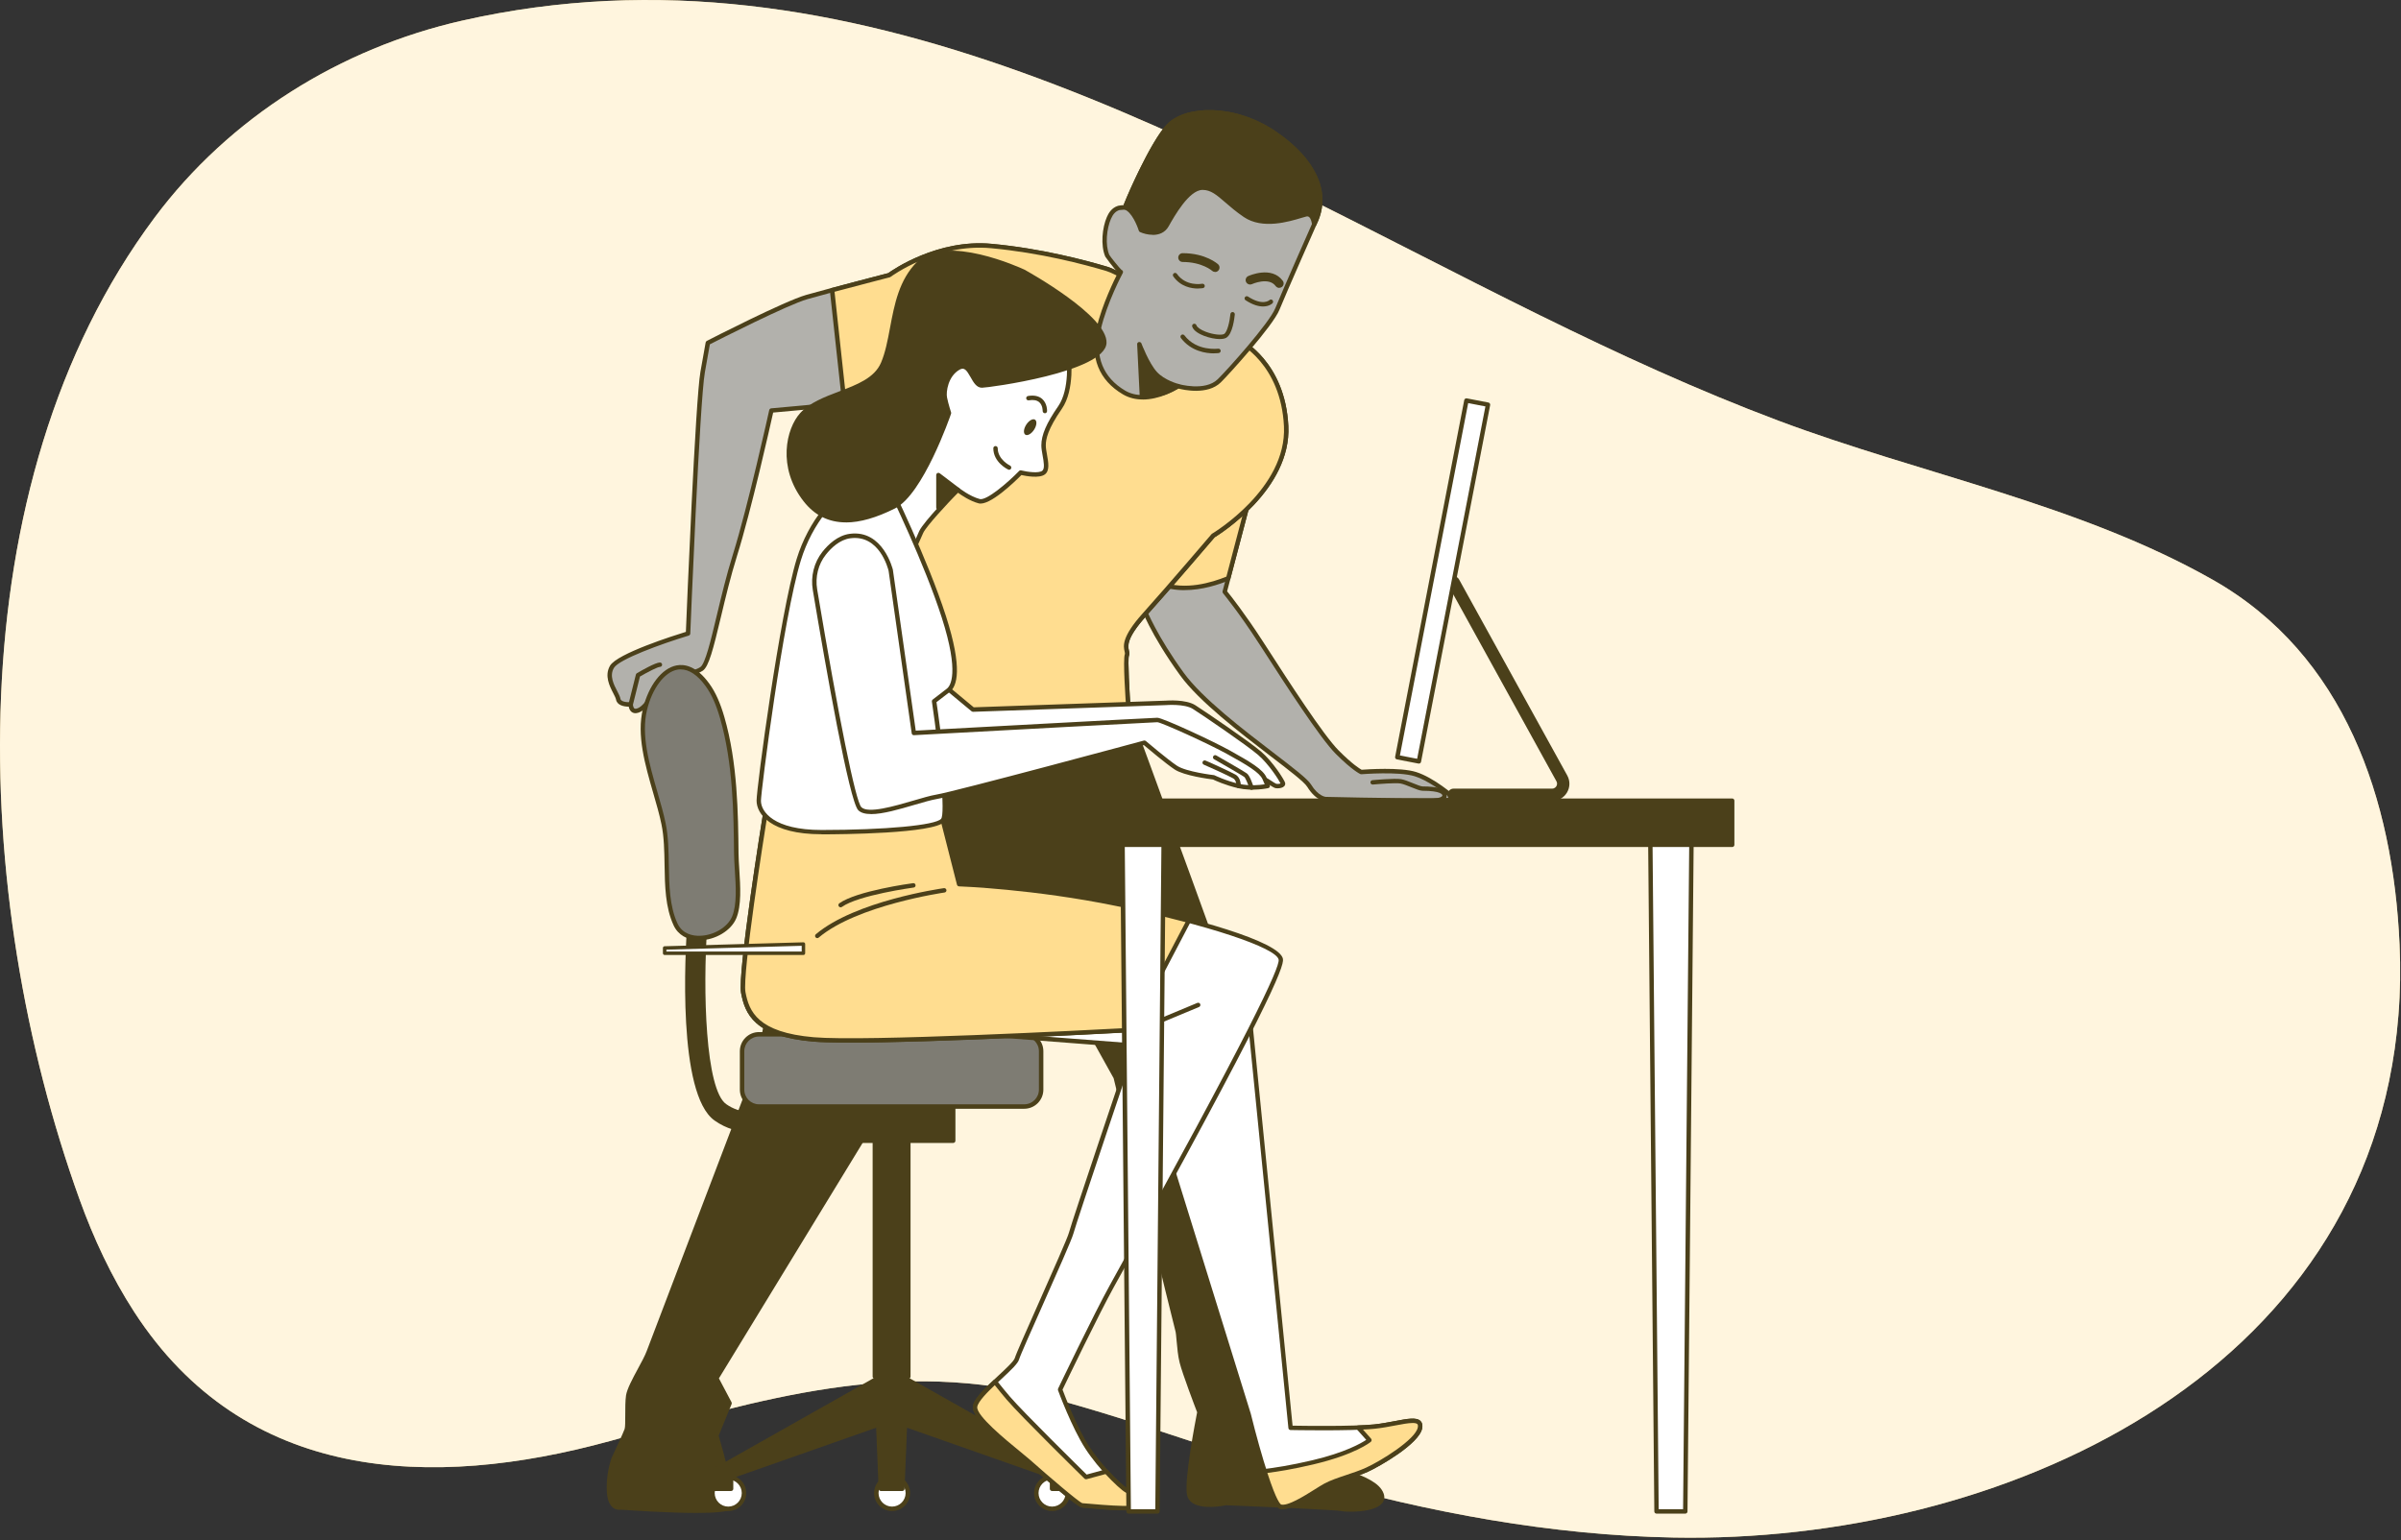 <svg width="653" height="419" viewBox="0 0 653 419" fill="none" xmlns="http://www.w3.org/2000/svg">
<rect x="0" y="0" width="653" height="419" fill="#333333" stroke="none"/>
<g clip-path="url(#clip0_888_29803)">
<path d="M418.98 85.86C327.04 40.59 232.48 -18.6 125.67 5.62C92.55 13.13 62.41 31.91 42.04 59.21C-12.43 132.2 -8 244.01 21.59 326.18C25.45 336.9 30.28 347.3 36.48 356.88C66.52 403.24 117.14 405.43 165.96 392.02C207.28 380.68 243.88 369.01 286.57 380.54C310.21 386.93 333.12 395.71 356.67 402.39C388.74 411.49 421.8 417.67 455.19 418.3C543.55 419.95 644.47 374.88 652.3 276.21C652.81 269.82 652.9 263.39 652.61 256.98C650.85 217.59 637.83 178.15 601.75 157.7C565.47 137.14 522.43 129.01 483.63 114.43C461.56 106.14 440.15 96.28 418.99 85.86H418.98Z" fill="#FFDD90"/>
<path opacity="0.7" d="M418.98 85.86C327.04 40.59 232.48 -18.6 125.67 5.62C92.55 13.13 62.41 31.91 42.04 59.21C-12.43 132.2 -8 244.01 21.59 326.18C25.45 336.9 30.28 347.3 36.48 356.88C66.52 403.24 117.14 405.43 165.96 392.02C207.28 380.68 243.88 369.01 286.57 380.54C310.21 386.93 333.12 395.71 356.67 402.39C388.74 411.49 421.8 417.67 455.19 418.3C543.55 419.95 644.47 374.88 652.3 276.21C652.81 269.82 652.9 263.39 652.61 256.98C650.85 217.59 637.83 178.15 601.75 157.7C565.47 137.14 522.43 129.01 483.63 114.43C461.56 106.14 440.15 96.28 418.99 85.86H418.98Z" fill="white"/>
<path d="M340.162 134.08L333.077 161.004C333.077 161.004 337.333 166.102 342.991 174.894C348.649 183.686 359.148 200.111 363.685 204.648C368.221 209.184 370.209 210.038 370.209 210.038C370.209 210.038 380.416 209.184 384.952 210.598C389.488 212.013 394.866 216.549 395.719 217.403C396.573 218.257 360.576 217.403 360.576 217.403C360.576 217.403 358.307 217.403 356.039 213.72C353.771 210.038 329.688 194.734 321.469 183.393C313.25 172.052 310.701 164.687 310.701 164.687C310.701 164.687 329.127 138.896 331.102 136.348C333.09 133.799 339.601 130.958 340.175 134.08H340.162Z" fill="#B2B1AC"/>
<path d="M385.666 218.383C395.974 218.383 396.14 217.976 396.267 217.67C396.369 217.44 396.306 217.147 396.127 216.969C395.465 216.294 389.934 211.528 385.118 210.024C380.798 208.674 371.725 209.311 370.324 209.413C369.839 209.158 367.864 207.96 364.118 204.214C359.913 200.009 350.331 185.151 344.609 176.269L343.501 174.562C338.557 166.904 334.645 161.972 333.74 160.864L340.748 134.232C340.774 134.143 340.774 134.054 340.748 133.977C340.583 133.06 339.984 132.435 339.066 132.206C336.671 131.62 332.275 133.837 330.618 135.978C328.656 138.513 310.956 163.285 310.205 164.342C310.09 164.495 310.064 164.699 310.128 164.89C310.23 165.196 312.804 172.472 320.972 183.749C326.094 190.809 337.346 199.423 345.565 205.717C350.471 209.476 354.714 212.713 355.517 214.038C357.938 217.963 360.461 218.014 360.563 218.014C372.477 218.294 380.39 218.396 385.666 218.396V218.383ZM394.42 217.045C389.922 217.338 372.452 217.071 360.576 216.791C360.55 216.791 358.562 216.689 356.536 213.388C355.606 211.885 351.694 208.89 346.291 204.749C338.136 198.505 326.961 189.955 321.94 183.036C314.766 173.148 311.925 166.228 311.364 164.776C313.301 162.062 329.726 139.087 331.574 136.717C332.95 134.945 336.913 132.907 338.786 133.378C339.206 133.48 339.449 133.697 339.551 134.066L332.504 160.851C332.453 161.042 332.504 161.233 332.619 161.386C332.657 161.437 336.913 166.56 342.494 175.212L343.603 176.919C349.35 185.839 358.97 200.76 363.264 205.067C367.826 209.629 369.89 210.547 369.967 210.585C370.056 210.623 370.145 210.636 370.26 210.636C370.362 210.636 380.39 209.808 384.761 211.184C388.278 212.28 392.508 215.44 394.42 217.058V217.045Z" fill="#4B401A"/>
<path d="M315.047 158.583C320.628 150.785 329.726 138.093 331.09 136.348C333.077 133.799 339.589 130.958 340.162 134.08L334.046 157.322C330.096 158.978 322.004 161.54 315.059 158.583H315.047Z" fill="#FFDD90"/>
<path d="M322.17 160.545C326.961 160.545 331.485 159.042 334.275 157.882C334.454 157.806 334.581 157.665 334.619 157.474L340.736 134.232C340.761 134.143 340.761 134.054 340.736 133.977C340.57 133.06 339.971 132.435 339.054 132.206C336.658 131.62 332.262 133.837 330.605 135.978C329.229 137.749 319.953 150.682 314.55 158.239C314.448 158.392 314.41 158.57 314.461 158.748C314.512 158.927 314.639 159.067 314.805 159.144C317.2 160.163 319.711 160.558 322.157 160.558L322.17 160.545ZM333.536 156.875C329.56 158.506 322.361 160.66 315.99 158.302C321.443 150.695 330.249 138.411 331.574 136.704C332.95 134.933 336.913 132.894 338.786 133.365C339.207 133.467 339.449 133.684 339.551 134.054L333.549 156.863L333.536 156.875Z" fill="#4B401A"/>
<path d="M389.183 218.563C389.68 218.563 392.19 218.512 393.12 217.403C393.413 217.046 393.541 216.613 393.464 216.154C393.222 214.676 391.081 213.95 386.914 213.95C386.443 213.95 385.296 213.478 384.277 213.071C383.13 212.612 381.958 212.128 381.066 211.975C379.307 211.682 373.509 212.23 373.254 212.255C372.923 212.28 372.681 212.586 372.719 212.905C372.758 213.236 373.051 213.466 373.369 213.44C375 213.287 379.537 212.93 380.862 213.147C381.626 213.274 382.735 213.733 383.818 214.166C385.105 214.689 386.214 215.135 386.914 215.135C391.935 215.135 392.254 216.205 392.279 216.333C392.292 216.447 392.279 216.524 392.203 216.6C391.782 217.097 390.176 217.327 389.183 217.327C388.851 217.327 388.584 217.594 388.584 217.925C388.584 218.257 388.851 218.524 389.183 218.524V218.563Z" fill="#4B401A"/>
<path d="M307.006 194.122C307.006 194.122 338.582 279.918 339.78 285.104C340.978 290.29 345.374 352.588 345.769 353.786C346.164 354.984 349.757 388.127 349.757 388.127C349.757 388.127 356.141 394.511 360.538 397.709C364.934 400.908 374.121 402.105 375.714 406.489C377.307 410.885 366.526 410.885 364.934 410.477C363.341 410.082 333.383 408.884 333.383 408.884C333.383 408.884 324.196 410.885 323.406 406.489C322.616 402.093 326.196 384.126 326.196 384.126C326.196 384.126 322.208 373.741 321.405 370.542C320.602 367.344 320.602 362.96 320.207 361.763C319.812 360.565 303.438 293.081 303.438 293.081L274.691 241.448L264.714 245.844L242.351 297.069L194.834 374.938L198.427 381.73L194.834 390.51C194.834 390.51 200.02 408.082 198.427 410.082C196.835 412.083 168.878 410.082 168.878 410.082C168.878 410.082 166.087 410.885 165.679 406.094C165.284 401.303 166.877 396.906 166.877 396.906C166.877 396.906 170.075 390.115 170.47 388.917C170.865 387.719 170.47 382.533 170.865 379.73C171.26 376.939 175.262 370.95 176.459 367.752C177.657 364.553 206.404 289.079 206.404 289.079L225.174 187.343L301.846 184.553L307.006 194.11V194.122Z" fill="#4B401A"/>
<path d="M189.393 411.599C194.286 411.599 198.211 411.318 198.886 410.49C200.517 408.439 196.758 394.995 195.458 390.574L198.975 381.985C199.039 381.82 199.039 381.628 198.95 381.476L195.522 374.99L242.861 297.413L265.173 246.329L274.436 242.251L302.878 293.336C303.782 297.056 319.252 360.794 319.647 361.992C319.8 362.438 319.902 363.598 320.004 364.821C320.169 366.618 320.36 368.873 320.832 370.734C321.584 373.741 325.05 382.839 325.585 384.215C325.203 386.178 322.042 402.36 322.82 406.629C322.998 407.585 323.508 408.349 324.336 408.897C327.101 410.745 332.682 409.675 333.447 409.509C345.463 409.993 363.672 410.809 364.806 411.089C366.03 411.395 373.522 411.612 375.816 409.063C376.504 408.298 376.67 407.343 376.3 406.311C375.23 403.354 371.19 401.787 367.291 400.271C364.959 399.366 362.538 398.423 360.907 397.238C356.97 394.371 351.337 388.841 350.344 387.86C349.885 383.591 346.75 354.805 346.342 353.608C346.189 352.945 345.399 342.815 344.558 332.073C343.029 312.539 341.118 288.213 340.366 284.977C339.168 279.803 308.867 197.423 307.567 193.919C307.567 193.893 307.541 193.868 307.529 193.842L302.368 184.285C302.266 184.081 302.088 183.98 301.82 183.967L225.148 186.757C224.868 186.757 224.626 186.974 224.575 187.254L205.805 288.99C205.55 289.64 177.071 364.401 175.886 367.561C175.415 368.822 174.484 370.555 173.49 372.377C172.025 375.092 170.509 377.908 170.254 379.666C170.05 381.106 170.05 383.145 170.05 384.941C170.05 386.56 170.05 388.242 169.884 388.751C169.578 389.669 167.412 394.333 166.316 396.677C166.227 396.907 164.66 401.303 165.068 406.171C165.233 408.197 165.845 409.573 166.864 410.274C167.718 410.86 168.597 410.771 168.903 410.72C172.917 411 182.193 411.599 189.393 411.599ZM197.739 381.781L194.248 390.306C194.197 390.434 194.184 390.574 194.222 390.701C196.682 399.009 198.784 408.643 197.918 409.726C196.745 410.796 182.219 410.452 168.878 409.496C168.801 409.496 168.737 409.496 168.674 409.522C168.661 409.522 168.075 409.675 167.501 409.267C166.813 408.783 166.38 407.674 166.24 406.056C165.858 401.456 167.387 397.174 167.399 397.123C167.514 396.894 170.598 390.344 171.006 389.121C171.222 388.458 171.235 387.108 171.235 384.941C171.235 383.183 171.235 381.195 171.426 379.832C171.643 378.277 173.172 375.448 174.523 372.951C175.529 371.09 176.485 369.319 176.982 367.981C178.167 364.821 206.646 290.061 206.927 289.309L225.633 187.942L301.451 185.177L306.42 194.365C307.248 196.633 337.996 280.185 339.156 285.231C339.882 288.392 341.87 313.685 343.322 332.149C344.533 347.593 345.004 353.48 345.17 353.964C345.463 354.997 347.706 374.99 349.133 388.178C349.146 388.318 349.209 388.446 349.311 388.535C349.579 388.802 355.785 394.995 360.168 398.181C361.926 399.455 364.411 400.424 366.82 401.354C370.477 402.768 374.248 404.234 375.14 406.68C375.37 407.292 375.293 407.789 374.898 408.222C373.191 410.108 366.45 410.235 365.074 409.879C363.468 409.471 336.48 408.388 333.409 408.26C333.371 408.26 333.307 408.26 333.256 408.273C333.205 408.273 327.471 409.496 324.999 407.84C324.438 407.47 324.107 406.973 323.992 406.349C323.227 402.118 326.744 384.394 326.783 384.215C326.808 384.1 326.795 383.986 326.757 383.884C326.719 383.782 322.769 373.499 321.991 370.377C321.545 368.606 321.354 366.414 321.201 364.643C321.074 363.228 320.985 362.12 320.781 361.546C320.437 360.489 309.669 316.183 304.025 292.902C304.012 292.851 303.986 292.8 303.961 292.75L275.214 241.117C275.061 240.849 274.73 240.735 274.449 240.862L264.472 245.258C264.332 245.322 264.217 245.424 264.166 245.564L241.803 296.789L194.324 374.582C194.21 374.76 194.21 374.99 194.312 375.181L197.778 381.718L197.739 381.781Z" fill="#4B401A"/>
<path d="M337.04 92.705C337.04 92.705 348.942 98.375 349.796 115.947C350.649 133.519 329.956 145.701 329.956 145.701C329.956 145.701 318.615 159.017 311.25 167.236C303.884 175.455 307.057 176.78 306.484 178.194C305.923 179.609 306.994 194.123 306.994 194.123C306.994 194.123 273.838 202.622 253.717 200.927C233.597 199.232 224.244 193.842 224.244 193.842C224.244 193.842 222.103 185.19 225.786 173.582C229.468 161.961 233.023 155.908 233.304 153.359C233.584 150.811 248.047 106.594 248.047 106.594C248.047 106.594 228.487 109.997 219.134 110.85L209.781 111.704C209.781 111.704 204.111 137.495 199.867 151.091C195.611 164.7 193.343 180.284 190.795 181.979C188.246 183.674 182.856 183.674 181.161 184.527C179.467 185.381 176.625 191.612 174.077 193.027C171.528 194.441 171.528 191.612 171.528 191.612C171.528 191.612 168.406 191.893 168.126 190.198C167.845 188.503 164.443 184.808 166.431 181.418C168.419 178.016 187.125 172.346 187.125 172.346C187.125 172.346 189.673 109.143 191.088 101.217L192.502 93.278C192.502 93.278 213.476 82.511 219.427 80.803C225.378 79.109 241.816 74.853 241.816 74.853C241.816 74.853 254.291 65.5 269.594 66.914C284.898 68.329 298.214 72.304 301.056 73.145C303.897 73.986 310.128 77.962 310.128 77.962L337.053 92.705H337.04Z" fill="#B2B1AC"/>
<path d="M259.426 201.755C279.431 201.755 306.853 194.785 307.146 194.709C307.427 194.632 307.618 194.377 307.592 194.084C307.146 188.134 306.688 179.354 307.032 178.424C307.236 177.914 307.134 177.443 307.032 176.984C306.751 175.748 306.28 173.684 311.695 167.644C318.704 159.833 329.42 147.256 330.351 146.173C331.841 145.255 351.223 133.061 350.394 115.922C349.553 98.541 337.881 92.463 337.321 92.183L310.409 77.452C310.179 77.312 304.101 73.451 301.221 72.585C295.219 70.788 283.14 67.577 269.645 66.328C255.004 64.965 242.784 73.426 241.561 74.305C240.108 74.687 224.906 78.624 219.261 80.23C213.323 81.925 193.088 92.297 192.235 92.743C192.069 92.832 191.954 92.985 191.916 93.177L190.502 101.115C189.138 108.748 186.781 165.898 186.539 171.9C183.315 172.894 167.858 177.787 165.909 181.112C164.328 183.827 165.807 186.694 166.788 188.592C167.132 189.268 167.463 189.905 167.54 190.3C167.794 191.842 169.617 192.249 170.993 192.249C171.095 192.759 171.337 193.447 171.961 193.804C172.598 194.174 173.414 194.097 174.37 193.562C175.886 192.721 177.351 190.542 178.766 188.427C179.772 186.936 180.805 185.381 181.442 185.063C182.041 184.77 183.315 184.553 184.666 184.336C186.934 183.967 189.508 183.559 191.139 182.463C192.77 181.367 193.968 176.64 196.108 167.682C197.332 162.559 198.721 156.749 200.441 151.257C204.353 138.744 209.513 115.68 210.278 112.239L219.198 111.424C227.264 110.685 243.077 108.034 247.167 107.333C245.014 113.934 232.985 150.862 232.717 153.27C232.603 154.315 231.813 156.188 230.717 158.775C229.264 162.203 227.276 166.905 225.225 173.378C221.53 185.024 223.581 193.613 223.67 193.97C223.709 194.123 223.81 194.263 223.951 194.352C224.333 194.569 233.648 199.818 253.666 201.513C255.488 201.666 257.412 201.743 259.426 201.743V201.755ZM306.369 193.664C302.19 194.696 272.245 201.883 253.781 200.328C235.75 198.799 226.334 194.25 224.792 193.447C224.486 191.944 223.148 183.98 226.384 173.76C228.423 167.351 230.398 162.674 231.838 159.272C233.011 156.494 233.801 154.646 233.928 153.423C234.145 151.448 243.651 122.051 248.633 106.785C248.697 106.582 248.658 106.365 248.518 106.199C248.378 106.034 248.174 105.97 247.958 105.995C247.766 106.034 228.321 109.398 219.096 110.239L209.743 111.092C209.475 111.118 209.271 111.309 209.208 111.564C209.157 111.819 203.499 137.482 199.307 150.913C197.574 156.443 196.185 162.279 194.949 167.414C193.33 174.193 191.801 180.603 190.476 181.482C189.062 182.425 186.513 182.833 184.474 183.164C182.971 183.406 181.671 183.61 180.906 183.992C179.989 184.451 178.957 185.98 177.772 187.751C176.498 189.65 175.058 191.803 173.796 192.504C173.248 192.81 172.815 192.899 172.573 192.759C172.242 192.568 172.14 191.905 172.14 191.612C172.14 191.447 172.063 191.281 171.948 191.166C171.821 191.052 171.655 191.001 171.49 191.013C170.814 191.077 168.89 191.026 168.737 190.096C168.635 189.523 168.279 188.834 167.871 188.032C166.903 186.171 165.705 183.852 166.966 181.711C168.33 179.367 179.887 175.162 187.303 172.919C187.545 172.843 187.724 172.626 187.736 172.371C187.762 171.734 190.298 109.117 191.699 101.319L193.063 93.673C195.509 92.425 214.152 82.944 219.618 81.377C225.493 79.695 241.828 75.477 241.994 75.426C242.07 75.401 242.147 75.375 242.198 75.324C242.325 75.235 254.647 66.124 269.556 67.513C282.948 68.749 294.939 71.935 300.89 73.719C303.617 74.534 309.746 78.433 309.81 78.472L336.76 93.227C336.76 93.227 336.785 93.228 336.785 93.24C336.9 93.291 348.381 98.987 349.197 115.96C350.012 132.959 329.854 145.051 329.65 145.166C329.586 145.204 329.535 145.242 329.497 145.293C329.382 145.421 318.079 158.698 310.804 166.815C304.967 173.314 305.528 175.761 305.859 177.226C305.949 177.596 305.987 177.799 305.923 177.952C305.362 179.341 306.114 190.351 306.356 193.638L306.369 193.664Z" fill="#4B401A"/>
<path d="M171.541 192.211C171.808 192.211 172.05 192.033 172.127 191.753L174.051 184.056C176.255 182.769 178.906 181.431 179.479 181.431C179.811 181.431 180.078 181.164 180.078 180.832C180.078 180.501 179.811 180.233 179.479 180.233C178.269 180.233 174.382 182.463 173.223 183.151C173.083 183.228 172.981 183.368 172.942 183.521L170.955 191.46C170.878 191.778 171.069 192.109 171.388 192.186C171.439 192.186 171.49 192.199 171.528 192.199L171.541 192.211Z" fill="#4B401A"/>
<path d="M233.316 153.347C233.597 150.798 248.06 106.582 248.06 106.582C248.06 106.582 238.554 108.238 229.634 109.525L226.308 78.918C233.304 77.044 241.828 74.84 241.828 74.84C241.828 74.84 254.303 65.487 269.607 66.901C284.911 68.316 298.227 72.292 301.068 73.133C303.91 73.974 310.141 77.949 310.141 77.949L337.066 92.692C337.066 92.692 348.967 98.363 349.821 115.935C350.675 133.507 329.981 145.688 329.981 145.688C329.981 145.688 318.64 159.004 311.275 167.223C303.91 175.442 307.083 176.767 306.509 178.182C305.949 179.596 307.019 194.11 307.019 194.11C307.019 194.11 273.863 202.609 253.743 200.914C233.622 199.22 224.269 193.83 224.269 193.83C224.269 193.83 222.129 185.177 225.811 173.569C229.494 161.948 233.049 155.895 233.329 153.347H233.316Z" fill="#FFDD90"/>
<path d="M259.426 201.755C279.431 201.755 306.853 194.785 307.146 194.709C307.427 194.632 307.618 194.377 307.592 194.084C307.146 188.134 306.688 179.354 307.032 178.424C307.236 177.914 307.134 177.443 307.032 176.984C306.751 175.748 306.28 173.684 311.695 167.644C318.704 159.833 329.42 147.256 330.351 146.173C331.841 145.255 351.223 133.061 350.394 115.922C349.541 98.197 337.423 92.234 337.295 92.17L310.409 77.452C310.179 77.312 304.101 73.451 301.221 72.585C295.219 70.788 283.14 67.577 269.645 66.328C255.004 64.965 242.784 73.426 241.561 74.305C240.541 74.572 232.679 76.611 226.142 78.357C225.862 78.433 225.671 78.701 225.696 79.007L229.022 109.614C229.035 109.78 229.124 109.92 229.252 110.022C229.379 110.124 229.545 110.162 229.71 110.137C236.884 109.105 244.504 107.818 247.167 107.359C245.014 113.96 232.985 150.887 232.717 153.296C232.603 154.34 231.813 156.214 230.717 158.8C229.264 162.228 227.276 166.93 225.225 173.403C221.53 185.05 223.581 193.638 223.67 193.995C223.709 194.148 223.81 194.288 223.951 194.377C224.333 194.594 233.648 199.844 253.666 201.539C255.488 201.692 257.412 201.768 259.426 201.768V201.755ZM306.369 193.664C302.19 194.696 272.245 201.883 253.781 200.328C235.75 198.799 226.334 194.25 224.792 193.447C224.486 191.944 223.148 183.98 226.384 173.76C228.423 167.351 230.398 162.674 231.838 159.272C233.011 156.494 233.801 154.646 233.928 153.423C234.145 151.461 243.651 122.051 248.633 106.785C248.697 106.582 248.658 106.365 248.518 106.199C248.378 106.034 248.174 105.97 247.958 105.995C247.868 106.008 238.796 107.588 230.169 108.85L226.971 79.376C233.864 77.541 241.994 75.439 241.994 75.439C242.07 75.413 242.147 75.388 242.198 75.337C242.325 75.248 254.647 66.137 269.556 67.526C282.948 68.762 294.939 71.948 300.89 73.731C303.617 74.547 309.746 78.446 309.81 78.484L336.76 93.24C336.9 93.317 348.381 99 349.197 115.986C350.012 132.984 329.854 145.077 329.65 145.191C329.586 145.23 329.535 145.268 329.497 145.319C329.382 145.446 318.079 158.724 310.804 166.841C304.967 173.34 305.528 175.786 305.859 177.251C305.949 177.621 305.987 177.825 305.923 177.978C305.362 179.367 306.114 190.376 306.356 193.664H306.369Z" fill="#4B401A"/>
<path d="M358.065 59.6C358.065 59.6 349.146 79.733 347.425 84.053C345.705 88.372 333.804 101.472 331.612 103.612C327.853 107.269 320.386 105.052 320.386 105.052C320.386 105.052 312.04 110.519 305.719 106.772C299.386 103.039 297.093 96.986 298.813 89.506C300.533 82.039 304.84 73.986 304.853 73.973C304.725 74.215 301.336 69.972 301.17 69.577C299.947 66.71 300.38 62.136 301.603 59.294C302.151 58.045 302.903 57 304.267 56.567C304.381 56.529 306.025 56.376 306.012 56.427C306.012 56.427 312.919 39.454 317.812 34.28C322.705 29.107 335.868 28.852 346.801 36.332C357.734 43.812 360.958 52.4 358.091 59.6H358.065Z" fill="#B2B1AC"/>
<path d="M310.791 108.697C315.289 108.697 319.443 106.339 320.475 105.702C321.889 106.072 328.426 107.537 332.02 104.033C334.084 102.02 346.189 88.716 347.973 84.269C349.681 80.013 358.524 60.033 358.613 59.842C358.613 59.842 358.613 59.829 358.613 59.816C361.824 51.776 357.632 43.035 347.107 35.835C335.779 28.088 322.335 28.585 317.34 33.86C313.084 38.358 306.764 52.63 305.579 55.815C304.891 55.815 304.075 55.994 304.063 55.994C302.292 56.554 301.489 58.007 301.03 59.052C299.781 61.919 299.284 66.723 300.597 69.807C300.61 69.845 302.801 72.941 304.075 74.126C303.145 75.923 299.705 82.88 298.201 89.366C296.392 97.241 298.877 103.434 305.388 107.282C307.121 108.302 308.969 108.684 310.778 108.684L310.791 108.697ZM320.373 104.454C320.258 104.454 320.144 104.492 320.042 104.555C319.965 104.606 311.938 109.767 306 106.263C299.985 102.708 297.691 96.961 299.374 89.659C301.068 82.294 305.311 74.368 305.362 74.279C305.515 73.986 305.413 73.629 305.12 73.464C305.082 73.451 305.057 73.425 305.018 73.425C304.42 72.89 301.947 69.807 301.693 69.335C300.52 66.57 300.992 62.187 302.139 59.549C302.725 58.211 303.426 57.472 304.432 57.153C304.56 57.128 305.63 57.039 305.898 57.026C305.949 57.026 306 57.026 306.051 57.026C306.28 57.001 306.471 56.86 306.547 56.656C306.611 56.491 313.454 39.747 318.22 34.688C322.883 29.757 335.613 29.413 346.432 36.829C356.447 43.684 360.487 51.891 357.505 59.371C357.263 59.919 348.547 79.593 346.852 83.836C345.234 87.876 333.689 100.745 331.179 103.179C327.726 106.543 320.615 104.504 320.539 104.479C320.488 104.466 320.424 104.454 320.373 104.454Z" fill="#4B401A"/>
<path d="M306 56.429C306 56.429 312.906 39.456 317.799 34.282C322.692 29.109 335.855 28.854 346.788 36.334C357.721 43.814 360.945 52.402 358.078 59.602C358.078 59.602 357.849 60.137 357.454 61.029C357.454 61.029 357.224 57.856 355.186 58.315C353.147 58.773 344.316 62.392 338.646 58.544C332.988 54.696 330.949 51.064 327.088 51.064C323.227 51.064 319.392 57.639 317.353 61.258C315.314 64.877 310.332 62.622 310.332 62.622C310.332 62.622 308.714 57.295 306.012 56.441L306 56.429Z" fill="#4B401A"/>
<path d="M313.505 63.908C315.149 63.908 316.843 63.347 317.85 61.55C319.366 58.849 323.406 51.662 327.063 51.662C329.306 51.662 330.886 53.026 333.269 55.09C334.645 56.288 336.212 57.639 338.276 59.04C343.348 62.493 350.56 60.302 354.026 59.257C354.561 59.091 354.994 58.964 355.288 58.9C355.67 58.811 355.874 58.926 356.001 59.015C356.575 59.448 356.791 60.671 356.817 61.066C356.829 61.232 356.906 61.372 357.021 61.474C357.148 61.576 357.288 61.627 357.467 61.614C357.683 61.602 357.887 61.461 357.976 61.258L358.601 59.83C361.824 51.777 357.632 43.036 347.107 35.823C335.779 28.076 322.335 28.573 317.34 33.848C312.626 38.831 305.375 55.816 305.375 56.415C305.375 56.683 305.541 56.912 305.796 56.989C307.758 57.6 309.287 61.372 309.72 62.761C309.771 62.927 309.886 63.067 310.052 63.131C310.893 63.513 312.18 63.882 313.492 63.882L313.505 63.908ZM327.076 50.452C323.215 50.452 319.558 56.059 316.818 60.952C315.289 63.678 311.759 62.532 310.804 62.162C310.447 61.105 309.045 57.346 306.777 56.122C308 53.191 313.951 39.226 318.232 34.702C322.896 29.771 335.626 29.427 346.444 36.843C356.383 43.647 360.436 51.777 357.581 59.193C357.39 58.76 357.11 58.352 356.727 58.059C356.243 57.702 355.67 57.588 355.033 57.728C354.727 57.791 354.268 57.932 353.695 58.11C350.407 59.104 343.564 61.168 338.977 58.046C336.977 56.683 335.435 55.358 334.084 54.185C331.587 52.032 329.777 50.465 327.088 50.465L327.076 50.452Z" fill="#4B401A"/>
<path d="M320.373 105.053C320.373 105.053 316.423 104.059 314.155 101.574C311.887 99.077 309.848 93.648 309.848 93.648L310.523 107.461C310.523 107.461 310.982 107.92 314.142 107.461C317.315 107.003 320.36 105.053 320.36 105.053H320.373Z" fill="#4B401A"/>
<path d="M311.823 108.252C312.588 108.252 313.467 108.162 314.257 108.048C317.519 107.576 320.577 105.639 320.717 105.55C320.921 105.423 321.023 105.181 320.985 104.951C320.947 104.709 320.768 104.518 320.539 104.467C320.501 104.467 316.729 103.486 314.626 101.167C312.46 98.784 310.46 93.483 310.434 93.432C310.332 93.152 310.039 92.999 309.746 93.05C309.453 93.114 309.249 93.368 309.274 93.674L309.95 107.487C309.95 107.64 310.014 107.78 310.128 107.882C310.409 108.162 311.058 108.264 311.836 108.264L311.823 108.252ZM318.882 105.206C317.748 105.792 315.926 106.608 314.078 106.863C312.333 107.117 311.492 107.067 311.122 107.016L310.625 96.936C311.441 98.644 312.537 100.67 313.722 101.969C315.251 103.652 317.481 104.684 318.882 105.206Z" fill="#4B401A"/>
<path d="M331.79 92.234C332.479 92.234 333.077 92.132 333.485 91.903C335.256 90.896 335.741 86.436 335.83 85.544C335.855 85.213 335.613 84.92 335.282 84.894C334.976 84.856 334.657 85.111 334.632 85.442C334.454 87.379 333.804 90.348 332.899 90.871C332.262 91.228 330.07 91.075 327.929 90.259C326.553 89.737 325.572 89.049 325.394 88.488C325.292 88.169 324.948 88.004 324.629 88.106C324.311 88.207 324.145 88.552 324.247 88.87C324.655 90.068 326.235 90.896 327.496 91.38C328.821 91.89 330.478 92.247 331.79 92.247V92.234Z" fill="#4B401A"/>
<path d="M330.121 96.121C330.898 96.121 331.395 96.057 331.472 96.044C331.803 95.993 332.02 95.688 331.982 95.369C331.931 95.038 331.625 94.821 331.306 94.859C331.242 94.859 325.483 95.65 322.132 91.24C321.928 90.973 321.545 90.922 321.291 91.126C321.023 91.33 320.972 91.699 321.176 91.967C323.954 95.611 328.044 96.134 330.134 96.134L330.121 96.121Z" fill="#4B401A"/>
<path d="M325.801 78.485C326.591 78.485 327.114 78.383 327.178 78.383C327.509 78.319 327.713 78.014 327.649 77.682C327.585 77.351 327.267 77.147 326.948 77.198C326.77 77.224 322.527 77.975 320.08 74.497C319.889 74.229 319.519 74.165 319.239 74.356C318.971 74.548 318.908 74.917 319.099 75.198C321.099 78.026 324.068 78.498 325.801 78.498V78.485Z" fill="#4B401A"/>
<path d="M330.465 73.999C330.796 73.999 331.115 73.872 331.357 73.604C331.803 73.12 331.778 72.368 331.293 71.91C331.153 71.782 327.929 68.877 321.647 68.877C320.985 68.877 320.45 69.412 320.45 70.075C320.45 70.737 320.985 71.272 321.647 71.272C326.935 71.272 329.65 73.655 329.675 73.681C329.904 73.885 330.198 73.987 330.478 73.987L330.465 73.999Z" fill="#4B401A"/>
<path d="M347.91 78.307C348.152 78.307 348.407 78.231 348.623 78.078C349.158 77.683 349.273 76.931 348.878 76.396C345.845 72.254 339.742 74.994 339.474 75.109C338.875 75.389 338.608 76.103 338.888 76.701C339.168 77.3 339.882 77.568 340.481 77.3C340.57 77.262 345.068 75.274 346.941 77.823C347.183 78.141 347.54 78.32 347.91 78.32V78.307Z" fill="#4B401A"/>
<path d="M343.501 83.377C345.183 83.377 346.024 82.575 346.075 82.511C346.304 82.282 346.304 81.899 346.075 81.657C345.845 81.428 345.463 81.428 345.234 81.657C345.145 81.734 343.412 83.275 339.41 80.676C339.13 80.498 338.761 80.574 338.582 80.854C338.404 81.135 338.48 81.504 338.761 81.683C340.761 82.982 342.341 83.377 343.501 83.377Z" fill="#4B401A"/>
<path d="M204.162 307.99C211.539 307.99 217.643 303.504 218 303.237C219.21 302.332 219.452 300.612 218.548 299.401C217.643 298.191 215.923 297.949 214.712 298.853C214.33 299.134 205.155 305.798 197.497 300.382C191.865 296.394 191.1 269.52 192.362 251.719C192.464 250.215 191.33 248.903 189.826 248.801C188.31 248.712 187.01 249.833 186.908 251.337C186.36 259.008 184.168 297.643 194.337 304.842C197.612 307.161 201.001 307.977 204.162 307.977V307.99Z" fill="#4B401A"/>
<path d="M237.929 307.492H247.04V374.505H237.929V307.492Z" fill="#4B401A"/>
<path d="M237.929 375.104H247.04C247.371 375.104 247.639 374.837 247.639 374.505V307.492C247.639 307.161 247.371 306.894 247.04 306.894H237.929C237.598 306.894 237.33 307.161 237.33 307.492V374.505C237.33 374.837 237.598 375.104 237.929 375.104ZM246.441 373.894H238.528V308.091H246.441V373.894Z" fill="#4B401A"/>
<path d="M206.685 281.395H278.285C280.973 281.395 283.152 283.574 283.152 286.262V296.176C283.152 298.864 280.973 301.043 278.285 301.043H206.685C203.996 301.043 201.817 298.864 201.817 296.176V286.262C201.817 283.574 203.996 281.395 206.685 281.395Z" fill="#7E7C73"/>
<path d="M206.417 301.643H278.565C281.432 301.643 283.764 299.311 283.764 296.444V285.982C283.764 283.115 281.432 280.783 278.565 280.783H206.417C203.55 280.783 201.218 283.115 201.218 285.982V296.444C201.218 299.311 203.55 301.643 206.417 301.643ZM278.565 281.994C280.769 281.994 282.553 283.79 282.553 285.982V296.444C282.553 298.648 280.757 300.432 278.565 300.432H206.417C204.213 300.432 202.429 298.635 202.429 296.444V285.982C202.429 283.778 204.225 281.994 206.417 281.994H278.565Z" fill="#4B401A"/>
<path d="M194.643 190.273C195.356 191.879 195.93 193.573 196.427 195.268C199.867 207.144 200.122 219.989 200.25 232.285C200.301 237.165 201.575 245.079 199.676 249.615C197.306 255.26 186.653 257.859 183.723 251.488C180.014 243.46 182.257 232.795 180.473 224.143C178.498 214.547 173.044 202.684 175.427 192.974C177.695 183.711 185.15 176.282 192.4 186.297C193.292 187.533 194.031 188.871 194.656 190.273H194.643Z" fill="#7E7C73"/>
<path d="M190.145 255.808C190.209 255.808 190.272 255.808 190.336 255.808C194.592 255.732 198.848 253.17 200.237 249.845C201.702 246.353 201.358 241.129 201.065 236.516C200.963 234.974 200.874 233.522 200.861 232.273C200.747 221.238 200.606 207.501 197.013 195.103C196.452 193.153 195.853 191.497 195.204 190.031C194.515 188.49 193.764 187.152 192.884 185.954C189.406 181.137 186.118 180.615 183.977 181.035C180.002 181.812 176.421 186.438 174.854 192.835C173.108 199.971 175.427 208.011 177.67 215.784C178.536 218.778 179.352 221.595 179.9 224.27C180.613 227.711 180.677 231.572 180.741 235.318C180.83 240.989 180.932 246.837 183.2 251.743C184.398 254.343 186.934 255.808 190.17 255.808H190.145ZM185.162 182.118C187.431 182.118 189.75 183.66 191.903 186.655C192.719 187.789 193.445 189.05 194.095 190.516C194.719 191.917 195.293 193.523 195.841 195.421C199.383 207.667 199.523 221.314 199.638 232.273C199.651 233.547 199.753 235.025 199.842 236.58C200.135 241.052 200.466 246.124 199.103 249.36C197.879 252.266 194.095 254.521 190.298 254.585C188.616 254.636 185.634 254.215 184.245 251.208C182.092 246.532 181.99 240.81 181.9 235.267C181.837 231.47 181.773 227.545 181.034 224.003C180.473 221.289 179.658 218.434 178.779 215.427C176.574 207.807 174.306 199.92 175.975 193.102C177.402 187.254 180.703 182.87 184.169 182.195C184.487 182.131 184.806 182.106 185.137 182.106L185.162 182.118Z" fill="#4B401A"/>
<path d="M225.735 301.235H259.247V310.346H225.735V301.235Z" fill="#4B401A"/>
<path d="M225.735 310.945H259.247C259.579 310.945 259.846 310.678 259.846 310.346V301.236C259.846 300.904 259.579 300.637 259.247 300.637H225.735C225.403 300.637 225.136 300.904 225.136 301.236V310.346C225.136 310.678 225.403 310.945 225.735 310.945ZM258.636 309.748H226.333V301.835H258.636V309.748Z" fill="#4B401A"/>
<path d="M281.853 406.208C281.853 408.578 283.777 410.49 286.134 410.49C288.491 410.49 290.415 408.566 290.415 406.208C290.415 403.851 288.491 401.927 286.134 401.927C283.777 401.927 281.853 403.851 281.853 406.208Z" fill="white"/>
<path d="M286.134 411.088C288.835 411.088 291.027 408.896 291.027 406.195C291.027 403.493 288.835 401.302 286.134 401.302C283.433 401.302 281.241 403.493 281.241 406.195C281.241 408.896 283.433 411.088 286.134 411.088ZM286.134 402.512C288.173 402.512 289.817 404.169 289.817 406.195C289.817 408.221 288.16 409.877 286.134 409.877C284.108 409.877 282.451 408.221 282.451 406.195C282.451 404.169 284.108 402.512 286.134 402.512Z" fill="#4B401A"/>
<path d="M193.764 406.208C193.764 408.578 195.688 410.49 198.045 410.49C200.403 410.49 202.327 408.566 202.327 406.208C202.327 403.851 200.403 401.927 198.045 401.927C195.688 401.927 193.764 403.851 193.764 406.208Z" fill="white"/>
<path d="M198.058 411.088C200.759 411.088 202.951 408.896 202.951 406.195C202.951 403.493 200.759 401.302 198.058 401.302C195.356 401.302 193.165 403.493 193.165 406.195C193.165 408.896 195.356 411.088 198.058 411.088ZM198.058 402.512C200.097 402.512 201.74 404.169 201.74 406.195C201.74 408.221 200.084 409.877 198.058 409.877C196.032 409.877 194.375 408.221 194.375 406.195C194.375 404.169 196.032 402.512 198.058 402.512Z" fill="#4B401A"/>
<path d="M238.324 406.208C238.324 408.578 240.248 410.49 242.606 410.49C244.963 410.49 246.887 408.566 246.887 406.208C246.887 403.851 244.963 401.927 242.606 401.927C240.248 401.927 238.324 403.851 238.324 406.208Z" fill="white"/>
<path d="M242.618 411.088C245.32 411.088 247.512 408.896 247.512 406.195C247.512 403.493 245.32 401.302 242.618 401.302C239.917 401.302 237.725 403.493 237.725 406.195C237.725 408.896 239.917 411.088 242.618 411.088ZM242.618 402.512C244.657 402.512 246.301 404.169 246.301 406.195C246.301 408.221 244.644 409.877 242.618 409.877C240.592 409.877 238.936 408.221 238.936 406.195C238.936 404.169 240.592 402.512 242.618 402.512Z" fill="#4B401A"/>
<path d="M239.598 374.505L242.491 374.607L245.371 374.505L292.505 401.137V405.036H286.134V401.659L242.491 386.317L198.848 401.659V405.036H192.464V401.137L239.598 374.505Z" fill="#4B401A"/>
<path d="M192.464 405.635H198.835C199.167 405.635 199.434 405.367 199.434 405.036V402.08L242.478 386.942L285.522 402.08V405.036C285.522 405.367 285.79 405.635 286.121 405.635H292.493C292.824 405.635 293.091 405.367 293.091 405.036V401.137C293.091 400.92 292.977 400.716 292.786 400.615L245.651 373.983C245.549 373.932 245.447 373.906 245.333 373.906L242.44 374.021L239.598 373.906C239.497 373.906 239.382 373.932 239.28 373.983L192.145 400.615C191.954 400.716 191.84 400.92 191.84 401.137V405.036C191.84 405.367 192.107 405.635 192.438 405.635H192.464ZM198.236 404.437H193.063V401.494L239.739 375.117L242.453 375.219L245.218 375.117L291.894 401.494V404.437H286.72V401.659C286.72 401.405 286.555 401.175 286.312 401.099L242.669 385.757C242.542 385.706 242.402 385.706 242.274 385.757L198.631 401.099C198.389 401.188 198.224 401.417 198.224 401.659V404.437H198.236Z" fill="#4B401A"/>
<path d="M246.658 374.378H238.311L239.573 405.036H245.409L246.658 374.378Z" fill="#4B401A"/>
<path d="M239.573 405.636H245.409C245.728 405.636 245.995 405.381 246.008 405.062L247.257 374.404C247.257 374.238 247.206 374.085 247.091 373.958C246.976 373.843 246.823 373.779 246.658 373.779H238.311C238.146 373.779 237.993 373.843 237.878 373.958C237.763 374.072 237.7 374.238 237.713 374.404L238.961 405.062C238.974 405.381 239.242 405.636 239.56 405.636H239.573ZM244.836 404.438H240.146L238.949 374.977H246.033L244.836 404.438Z" fill="#4B401A"/>
<path d="M290.645 96.656C290.645 96.656 291.817 105.805 288.313 110.864C284.809 115.923 283.84 118.841 283.84 121.173C283.84 123.505 285.395 127.404 283.84 128.563C282.286 129.723 277.609 128.563 277.609 128.563C277.609 128.563 269.237 137.126 266.319 136.349C263.401 135.572 260.483 133.24 260.483 133.24C260.483 133.24 251.729 142.198 250.557 144.721C249.385 147.244 248.607 149.193 248.607 149.193L235.572 128.563C235.572 128.563 244.135 122.332 248.225 111.437C252.315 100.543 252.315 86.144 264.765 83.022C277.214 79.912 289.281 91.393 290.645 96.643V96.656Z" fill="white"/>
<path d="M248.607 149.792C248.607 149.792 248.646 149.792 248.658 149.792C248.888 149.767 249.079 149.626 249.155 149.422C249.155 149.397 249.945 147.46 251.092 144.975C251.971 143.077 257.884 136.769 260.534 134.042C261.477 134.73 263.796 136.31 266.154 136.935C269.11 137.725 275.915 131.124 277.788 129.238C278.986 129.506 282.655 130.207 284.184 129.06C285.522 128.053 285.14 125.849 284.758 123.721C284.592 122.778 284.427 121.899 284.427 121.185C284.427 119.478 284.924 116.802 288.797 111.208C292.391 106.022 291.282 96.962 291.231 96.579C291.231 96.554 291.231 96.528 291.218 96.503C289.715 90.705 277.074 79.339 264.612 82.448C254.864 84.882 252.468 94.031 250.149 102.861C249.41 105.677 248.646 108.583 247.652 111.233C243.676 121.835 235.292 128.028 235.215 128.079C234.96 128.27 234.896 128.614 235.062 128.882L248.098 149.512C248.212 149.69 248.404 149.792 248.607 149.792ZM260.483 132.641C260.331 132.641 260.178 132.704 260.05 132.819C259.693 133.189 251.207 141.879 250.009 144.466C249.372 145.855 248.837 147.078 248.493 147.893L236.362 128.716C238.21 127.263 245.154 121.3 248.773 111.654C249.78 108.952 250.557 106.009 251.309 103.167C253.641 94.273 255.845 85.876 264.905 83.608C277.265 80.524 288.785 92.03 290.046 96.758C290.122 97.395 291.027 105.856 287.803 110.507C284.592 115.145 283.216 118.331 283.216 121.16C283.216 121.975 283.382 122.918 283.56 123.912C283.866 125.607 284.21 127.518 283.458 128.079C282.49 128.805 279.432 128.397 277.737 127.977C277.533 127.926 277.304 127.977 277.163 128.142C274.029 131.354 268.32 136.247 266.46 135.763C263.695 135.023 260.866 132.781 260.84 132.755C260.726 132.666 260.598 132.628 260.471 132.628L260.483 132.641Z" fill="#4B401A"/>
<path d="M274.436 127.811C274.666 127.811 274.882 127.684 274.984 127.467C275.124 127.174 274.997 126.804 274.704 126.664C274.666 126.651 271.353 125.02 271.353 121.949C271.353 121.618 271.085 121.351 270.754 121.351C270.423 121.351 270.155 121.618 270.155 121.949C270.155 125.785 274.029 127.671 274.194 127.747C274.284 127.786 274.36 127.811 274.449 127.811H274.436Z" fill="#4B401A"/>
<path d="M284.172 112.431C284.49 112.431 284.758 112.176 284.771 111.858C284.771 111.768 284.847 109.781 283.458 108.545C282.541 107.729 281.241 107.461 279.597 107.729C279.266 107.78 279.049 108.099 279.1 108.417C279.151 108.748 279.47 108.965 279.788 108.914C281.062 108.697 282.018 108.876 282.655 109.437C283.611 110.278 283.573 111.781 283.573 111.794C283.573 112.125 283.815 112.406 284.146 112.418C284.146 112.418 284.159 112.418 284.172 112.418V112.431Z" fill="#4B401A"/>
<path d="M279.113 115.527C278.387 116.661 278.272 117.872 278.858 118.254C279.444 118.636 280.515 118.025 281.241 116.903C281.967 115.769 282.082 114.559 281.496 114.176C280.91 113.794 279.839 114.406 279.113 115.527Z" fill="#4B401A"/>
<path d="M260.483 133.238L255.234 129.25V138.081L260.483 133.238Z" fill="#4B401A"/>
<path d="M255.234 138.68C255.387 138.68 255.527 138.629 255.641 138.514L260.891 133.672C261.019 133.558 261.095 133.379 261.082 133.201C261.082 133.022 260.993 132.857 260.84 132.755L255.59 128.766C255.412 128.626 255.157 128.601 254.953 128.703C254.749 128.805 254.622 129.008 254.622 129.238V138.068C254.622 138.31 254.762 138.527 254.979 138.616C255.055 138.655 255.144 138.667 255.221 138.667L255.234 138.68ZM259.54 133.277L255.832 136.705V130.461L259.54 133.277Z" fill="#4B401A"/>
<path d="M339.64 274.401L350.993 388.433C350.993 388.433 367.087 388.765 373.79 388.102C380.492 387.439 386.864 384.751 386.201 388.433C385.526 392.116 375.472 398.156 371.776 399.838C368.094 401.52 363.392 402.526 360.372 404.196C357.352 405.878 350.981 410.567 348.305 409.892C345.616 409.216 339.589 384.738 339.589 384.738L308.446 284.454L273.57 281.766C273.57 281.766 326.209 267.685 331.587 267.01C336.951 266.335 339.64 274.388 339.64 274.388V274.401Z" fill="white"/>
<path d="M348.865 410.566C351.274 410.566 355.058 408.196 358.155 406.246C359.11 405.648 359.977 405.1 360.665 404.717C362.271 403.825 364.386 403.125 366.616 402.385C368.451 401.774 370.337 401.149 372.031 400.385C375.064 399.009 386.023 392.803 386.787 388.547C386.94 387.693 386.787 387.044 386.328 386.585C385.233 385.489 382.748 385.96 379.307 386.623C377.6 386.942 375.663 387.311 373.739 387.515C367.826 388.101 354.383 387.91 351.541 387.859L340.239 274.362C340.239 274.362 340.226 274.272 340.213 274.234C340.099 273.89 337.308 265.735 331.523 266.449C326.184 267.111 275.583 280.644 273.43 281.217C273.149 281.294 272.958 281.561 272.984 281.854C273.009 282.147 273.239 282.377 273.532 282.402L308 285.053L339.015 384.954C340.443 390.739 345.348 409.802 348.165 410.502C348.381 410.553 348.611 410.579 348.865 410.579V410.566ZM384.213 387.133C384.812 387.133 385.258 387.222 385.475 387.439C385.64 387.591 385.678 387.897 385.602 388.33C385.003 391.618 375.472 397.505 371.522 399.289C369.891 400.028 368.03 400.652 366.233 401.251C363.953 402.016 361.786 402.73 360.079 403.672C359.378 404.067 358.486 404.615 357.518 405.227C354.625 407.036 350.267 409.763 348.458 409.317C346.954 408.769 343.068 396.333 340.175 384.61L309.032 284.288C308.956 284.059 308.752 283.893 308.51 283.867L277.151 281.459C288.899 278.337 327.203 268.194 331.676 267.634C336.276 267.047 338.799 273.839 339.054 274.54L350.407 388.509C350.433 388.815 350.688 389.044 350.993 389.044C351.159 389.044 367.202 389.375 373.866 388.7C375.854 388.496 377.816 388.127 379.549 387.795C381.282 387.464 383.054 387.133 384.239 387.133H384.213Z" fill="#4B401A"/>
<path d="M357.021 397.825C368.425 395.136 372.452 391.785 372.452 391.785L369.419 388.37C371.088 388.306 372.592 388.217 373.803 388.102C380.505 387.427 386.876 384.751 386.214 388.433C385.538 392.116 375.485 398.156 371.789 399.838C368.094 401.52 363.405 402.527 360.385 404.196C357.365 405.878 350.993 410.567 348.318 409.892C347.209 409.611 345.514 405.228 343.921 400.195C346.763 399.876 351.134 399.201 357.046 397.812L357.021 397.825Z" fill="#FFDD90"/>
<path d="M348.865 410.567C351.261 410.567 355.058 408.197 358.155 406.26C359.11 405.661 359.977 405.113 360.678 404.731C362.283 403.839 364.399 403.138 366.628 402.399C368.463 401.787 370.349 401.163 372.044 400.398C375.077 399.022 386.035 392.816 386.8 388.56C386.953 387.707 386.8 387.057 386.341 386.598C385.245 385.502 382.76 385.974 379.32 386.636C377.612 386.955 375.676 387.324 373.752 387.528C372.656 387.643 371.19 387.732 369.406 387.796C369.177 387.796 368.973 387.949 368.871 388.165C368.782 388.382 368.82 388.624 368.973 388.802L371.573 391.721C370.184 392.651 365.813 395.174 356.906 397.276C350.891 398.691 346.483 399.341 343.858 399.646C343.679 399.672 343.514 399.761 343.424 399.914C343.322 400.067 343.297 400.258 343.361 400.424C346.062 408.923 347.324 410.299 348.19 410.516C348.407 410.567 348.636 410.592 348.891 410.592L348.865 410.567ZM384.213 387.133C384.812 387.133 385.258 387.222 385.475 387.439C385.64 387.592 385.678 387.898 385.602 388.331C385.003 391.619 375.472 397.506 371.522 399.29C369.891 400.029 368.03 400.653 366.233 401.252C363.953 402.016 361.786 402.73 360.079 403.673C359.378 404.068 358.486 404.616 357.505 405.24C354.625 407.05 350.267 409.764 348.445 409.318C348.267 409.254 347.209 408.515 344.686 400.717C347.4 400.385 351.592 399.723 357.148 398.41C368.553 395.722 372.656 392.396 372.821 392.256C372.949 392.154 373.025 392.001 373.038 391.835C373.038 391.67 373 391.517 372.885 391.389L370.693 388.917C371.942 388.853 372.974 388.79 373.841 388.701C375.829 388.497 377.791 388.127 379.524 387.796C381.257 387.465 383.028 387.133 384.213 387.133Z" fill="#4B401A"/>
<path d="M256.406 223.149L260.827 240.543C260.827 240.543 280.948 241.218 303.744 245.907C326.54 250.597 347.668 256.968 348.343 260.995C349.018 265.021 322.858 312.971 302.406 349.861C297.985 357.838 288.326 378.022 288.326 378.022C288.326 378.022 292.008 388.076 295.704 393.784C299.386 399.48 305.095 404.845 306.433 405.52C307.771 406.195 311.797 407.865 310.459 409.547C309.121 411.229 295.372 409.547 294.366 409.547C293.359 409.547 282.63 400.155 279.61 397.48C276.59 394.804 264.854 386.075 265.185 382.724C265.517 379.372 275.915 371.995 276.59 369.65C277.265 367.305 290.67 338.125 291.346 335.449C292.021 332.76 309.784 280.121 309.784 280.121C309.784 280.121 237.024 284.148 221.262 282.81C205.499 281.472 203.155 275.432 202.148 270.067C201.142 264.703 208.188 221.111 208.188 221.111L255.132 220.779L256.406 223.175V223.149Z" fill="white"/>
<path d="M305.949 410.885C308.892 410.885 310.409 410.566 310.931 409.917C311.275 409.483 311.402 408.986 311.288 408.477C310.982 407.126 309.083 406.119 307.159 405.202L306.701 404.985C305.401 404.335 299.82 399.047 296.201 393.466C292.9 388.369 289.549 379.615 288.976 378.06C290.059 375.805 298.826 357.57 302.929 350.154C344.89 274.489 349.286 262.983 348.929 260.906C348.126 256.089 324.145 249.501 303.859 245.322C283.14 241.053 264.408 240.097 261.286 239.957L256.967 222.997C256.967 222.997 256.941 222.908 256.916 222.857L255.641 220.461C255.539 220.27 255.335 220.143 255.106 220.143L208.163 220.474C207.87 220.474 207.615 220.69 207.577 220.984C207.284 222.767 200.53 264.741 201.549 270.144C202.62 275.827 205.105 282.007 221.198 283.371C235.878 284.62 300.559 281.192 308.918 280.733C306.56 287.729 291.371 332.748 290.747 335.271C290.403 336.673 286.211 346.077 282.528 354.385C279.202 361.877 276.322 368.338 276.004 369.459C275.762 370.313 273.494 372.415 271.493 374.276C268.205 377.334 264.79 380.507 264.587 382.648C264.306 385.438 270.117 390.433 276.603 395.747C277.699 396.639 278.616 397.391 279.202 397.913C284.337 402.475 293.142 410.133 294.353 410.133C294.531 410.133 295.13 410.197 296.01 410.273C300.355 410.681 303.604 410.872 305.936 410.872L305.949 410.885ZM255.845 223.366L260.254 240.683C260.318 240.938 260.547 241.129 260.815 241.142C261.019 241.142 281.152 241.869 303.63 246.494C328.248 251.566 347.209 257.835 347.757 261.097C348.088 263.11 340.404 280.096 301.884 349.568C297.5 357.468 287.88 377.563 287.778 377.767C287.714 377.907 287.701 378.086 287.752 378.239C287.905 378.646 291.511 388.433 295.194 394.116C298.979 399.965 304.738 405.355 306.165 406.068L306.637 406.298C307.618 406.769 309.912 407.865 310.115 408.757C310.141 408.859 310.141 408.986 309.988 409.178C309.568 409.687 306.828 410.082 296.124 409.101C295.079 408.999 294.57 408.961 294.366 408.961C293.385 408.642 285.357 401.8 280.005 397.047C279.406 396.524 278.476 395.76 277.367 394.855C273.532 391.72 265.542 385.183 265.784 382.801C265.95 381.119 269.48 377.831 272.321 375.193C275.125 372.594 276.845 370.937 277.163 369.829C277.456 368.797 280.591 361.737 283.637 354.907C287.523 346.153 291.55 337.106 291.932 335.602C292.582 332.977 310.179 280.848 310.358 280.325C310.421 280.134 310.383 279.93 310.268 279.765C310.154 279.612 309.95 279.497 309.759 279.523C309.032 279.561 236.859 283.524 221.313 282.211C206.047 280.912 203.728 275.203 202.734 269.953C201.817 265.06 207.908 226.565 208.698 221.71L254.775 221.379L255.845 223.392V223.366Z" fill="#4B401A"/>
<path d="M309.784 280.708C309.861 280.708 309.937 280.695 310.014 280.657L326.107 273.954C326.413 273.827 326.553 273.47 326.426 273.164C326.298 272.859 325.942 272.718 325.636 272.846L309.542 279.548C309.236 279.676 309.096 280.033 309.223 280.338C309.325 280.568 309.542 280.708 309.784 280.708Z" fill="#4B401A"/>
<path d="M265.198 382.711C265.364 381.067 267.951 378.455 270.627 375.932C271.71 377.295 272.946 378.824 274.258 380.353C278.285 385.043 295.385 401.812 295.385 401.812L300.852 400.321C303.362 403.073 305.668 405.099 306.446 405.494C307.784 406.17 311.81 407.839 310.472 409.521C309.134 411.203 295.385 409.521 294.379 409.521C293.372 409.521 282.643 400.13 279.623 397.454C276.603 394.765 264.867 386.049 265.198 382.698V382.711Z" fill="#FFDD90"/>
<path d="M305.949 410.885C308.892 410.885 310.409 410.567 310.931 409.917C311.275 409.483 311.403 408.987 311.288 408.477C310.982 407.126 309.083 406.119 307.159 405.202L306.701 404.985C306.089 404.68 303.935 402.857 301.272 399.939C301.119 399.774 300.89 399.71 300.673 399.761L295.538 401.163C293.423 399.086 278.399 384.292 274.691 379.985C273.532 378.634 272.321 377.156 271.073 375.576C270.971 375.448 270.818 375.359 270.639 375.346C270.474 375.334 270.308 375.397 270.181 375.512C266.842 378.647 264.74 380.94 264.574 382.661C264.294 385.451 270.104 390.446 276.59 395.76C277.686 396.652 278.603 397.404 279.19 397.926C284.325 402.488 293.13 410.146 294.34 410.146C294.519 410.146 295.118 410.21 295.997 410.286C300.342 410.694 303.591 410.885 305.923 410.885H305.949ZM300.635 401.01C302.878 403.431 305.21 405.572 306.165 406.056L306.637 406.285C307.618 406.757 309.912 407.852 310.116 408.744C310.141 408.846 310.141 408.974 309.988 409.165C309.568 409.675 306.828 410.07 296.124 409.088C295.079 408.987 294.57 408.948 294.366 408.948C293.385 408.63 285.357 401.787 280.005 397.034C279.406 396.512 278.476 395.747 277.367 394.842C273.532 391.708 265.542 385.171 265.784 382.788C265.937 381.31 268.792 378.506 270.55 376.837C271.659 378.239 272.755 379.564 273.787 380.775C277.788 385.438 294.251 401.583 294.952 402.271C295.105 402.424 295.321 402.475 295.525 402.424L300.635 401.035V401.01Z" fill="#4B401A"/>
<path d="M255.132 220.754L256.406 223.15L260.827 240.543C260.827 240.543 280.948 241.218 303.744 245.908C310.587 247.309 317.264 248.877 323.291 250.469L307.72 280.21C295.806 280.848 235.444 283.995 221.249 282.784C205.487 281.446 203.142 275.406 202.136 270.042C201.129 264.677 208.175 221.085 208.175 221.085L255.119 220.754H255.132Z" fill="#FFDD90"/>
<path d="M231.099 283.664C253.373 283.664 297.704 281.358 307.758 280.822C307.975 280.822 308.166 280.695 308.255 280.504L323.826 250.763C323.916 250.597 323.916 250.406 323.839 250.24C323.763 250.075 323.622 249.947 323.444 249.896C317.468 248.316 310.702 246.723 303.859 245.322C283.14 241.053 264.408 240.097 261.286 239.957L256.966 222.997C256.966 222.997 256.941 222.908 256.915 222.857L255.641 220.461C255.539 220.27 255.335 220.143 255.106 220.143L208.163 220.474C207.87 220.474 207.615 220.69 207.577 220.984C207.283 222.767 200.53 264.741 201.549 270.144C202.62 275.827 205.105 282.007 221.198 283.371C223.454 283.562 226.869 283.651 231.086 283.651L231.099 283.664ZM307.363 279.637C294.646 280.313 235.304 283.384 221.326 282.186C206.06 280.886 203.741 275.177 202.747 269.927C201.83 265.034 207.921 226.539 208.711 221.684L254.788 221.353L255.858 223.366L260.267 240.683C260.33 240.938 260.56 241.129 260.827 241.142C261.031 241.142 281.164 241.869 303.642 246.494C310.179 247.845 316.665 249.348 322.437 250.865L307.376 279.637H307.363Z" fill="#4B401A"/>
<path d="M222.269 255.223C222.409 255.223 222.549 255.172 222.651 255.083C233.125 246.239 256.648 242.85 256.89 242.811C257.221 242.761 257.451 242.467 257.4 242.136C257.349 241.805 257.043 241.588 256.724 241.626C255.743 241.767 232.616 245.105 221.886 254.165C221.632 254.382 221.606 254.764 221.81 255.006C221.925 255.146 222.103 255.223 222.269 255.223Z" fill="#4B401A"/>
<path d="M228.64 246.838C228.755 246.838 228.882 246.8 228.984 246.724C233.508 243.5 248.353 241.486 248.493 241.461C248.824 241.423 249.053 241.117 249.002 240.786C248.964 240.454 248.646 240.212 248.327 240.276C247.703 240.352 233.036 242.353 228.27 245.742C228.003 245.934 227.939 246.316 228.13 246.583C228.245 246.749 228.436 246.838 228.614 246.838H228.64Z" fill="#4B401A"/>
<path d="M317.022 191.218C317.022 191.218 322.259 190.759 324.769 192.352C327.28 193.945 339.347 202.151 342.532 204.878C345.718 207.617 348.687 212.396 348.916 213.084C349.146 213.772 347.553 214.001 346.865 213.772C346.177 213.543 343.221 211.262 344.125 212.409C345.043 213.543 343.437 213.823 343.437 213.823C343.437 213.823 326.592 203.973 325.228 204.202C323.865 204.432 321.125 203.514 319.303 202.151C317.481 200.788 312.702 198.277 312.702 198.277L258.942 208.752L250.735 201.233L252.558 183.012L264.625 193.04L317.022 191.218Z" fill="white"/>
<path d="M347.527 214.459C348.152 214.459 348.853 214.307 349.248 213.912C349.528 213.631 349.617 213.262 349.49 212.892C349.209 212.064 346.202 207.222 342.927 204.431C339.716 201.679 327.649 193.485 325.088 191.854C322.488 190.198 317.379 190.593 316.984 190.618L264.829 192.428L252.927 182.552C252.761 182.412 252.519 182.374 252.315 182.463C252.112 182.552 251.971 182.743 251.946 182.96L250.124 201.182C250.098 201.373 250.175 201.551 250.315 201.679L258.521 209.197C258.661 209.324 258.852 209.375 259.044 209.35L312.6 198.914C313.492 199.385 317.379 201.462 318.933 202.634C320.87 204.087 323.724 205.055 325.317 204.801C326.375 204.864 335.295 209.77 343.131 214.345C343.259 214.421 343.399 214.447 343.539 214.421C343.717 214.383 344.66 214.192 344.941 213.453C344.953 213.415 344.966 213.389 344.979 213.351C345.017 213.376 345.043 213.389 345.081 213.415C345.871 213.924 346.368 214.243 346.686 214.357C346.916 214.434 347.209 214.472 347.54 214.472L347.527 214.459ZM348.279 213.134C348.012 213.249 347.387 213.325 347.056 213.211C346.865 213.147 346.177 212.701 345.731 212.408C344.355 211.516 343.947 211.236 343.526 211.707C343.144 212.128 343.526 212.625 343.666 212.79C343.781 212.943 343.819 213.032 343.819 213.045C343.794 213.071 343.666 213.134 343.539 213.185C338.391 210.178 326.948 203.616 325.215 203.616C325.19 203.616 325.152 203.616 325.139 203.616C324.03 203.794 321.456 203.017 319.672 201.679C317.837 200.303 313.186 197.856 312.983 197.754C312.855 197.69 312.728 197.678 312.587 197.69L259.12 208.114L251.36 201.003L253.042 184.209L264.242 193.511C264.357 193.6 264.51 193.638 264.65 193.651L317.047 191.829H317.073C317.124 191.829 322.144 191.408 324.438 192.874C326.986 194.492 338.964 202.634 342.137 205.349C345.068 207.859 347.795 212.153 348.266 213.134H348.279Z" fill="#4B401A"/>
<path d="M241.688 131.902C241.688 131.902 251.691 152.213 256.699 167.81C261.707 183.407 259.056 186.937 257.871 187.829C256.699 188.708 254.049 190.772 254.049 190.772C254.049 190.772 258.457 220.793 256.406 223.151C254.354 225.508 237.279 226.387 223.441 226.387C209.603 226.387 206.366 220.793 206.366 217.85C206.366 214.906 212.546 167.517 217.261 152.213C221.976 136.91 234.629 126.894 241.688 131.902Z" fill="white"/>
<path d="M223.441 226.986C228.513 226.986 253.998 226.82 256.865 223.545C258.954 221.162 255.552 196.799 254.698 191.026C255.412 190.479 257.298 189.013 258.241 188.3C260.331 186.732 261.847 181.877 257.272 167.618C252.316 152.149 242.325 131.825 242.223 131.621C242.185 131.532 242.109 131.455 242.032 131.392C239.828 129.837 237.05 129.557 233.992 130.602C226.945 132.997 219.822 141.802 216.688 152.009C212.062 167.058 205.767 214.282 205.767 217.824C205.767 221.366 209.488 226.96 223.441 226.96V226.986ZM241.217 132.309C242.109 134.131 251.411 153.296 256.126 168.001C261.019 183.254 258.432 186.669 257.514 187.357C256.329 188.249 253.679 190.313 253.679 190.313C253.513 190.44 253.424 190.657 253.45 190.874C255.603 205.502 257.119 221.43 255.947 222.768C254.405 224.526 240.733 225.801 223.428 225.801C210.431 225.801 206.952 220.818 206.952 217.862C206.952 215.314 212.992 168.064 217.822 152.404C220.854 142.541 227.659 134.055 234.374 131.774C236.999 130.882 239.356 131.073 241.217 132.322V132.309Z" fill="#4B401A"/>
<path d="M242.262 155.182L248.556 199.411C248.556 199.411 313.607 195.881 314.779 195.881C315.951 195.881 328.911 201.768 334.211 204.712C339.512 207.655 343.042 209.72 343.921 211.771L344.8 213.835C344.8 213.835 340.685 214.715 336.849 213.835C333.026 212.956 330.083 211.478 330.083 211.478C330.083 211.478 322.425 210.599 319.787 208.828C317.137 207.056 311.249 202.061 311.249 202.061C311.249 202.061 260.037 215.9 254.737 216.779C249.436 217.658 236.782 222.959 233.839 220.016C231.392 217.569 224.04 174.716 221.644 160.444C221.058 156.927 221.925 153.309 224.142 150.518C225.913 148.275 228.347 146.224 231.188 145.854C239.84 144.707 242.262 155.194 242.262 155.194V155.182Z" fill="white"/>
<path d="M236.91 221.481C240.108 221.481 244.606 220.168 248.722 218.958C251.079 218.27 253.297 217.62 254.826 217.365C259.936 216.511 306.446 203.972 311.097 202.711C312.243 203.679 317.073 207.744 319.443 209.324C322.042 211.057 328.936 211.936 329.905 212.064C330.452 212.332 333.205 213.606 336.709 214.421C340.621 215.326 344.75 214.459 344.915 214.421C345.094 214.383 345.247 214.268 345.323 214.103C345.399 213.937 345.412 213.759 345.336 213.593L344.456 211.529C343.501 209.312 340.048 207.273 334.479 204.176C329.828 201.59 316.219 195.269 314.766 195.269C313.632 195.269 255.794 198.404 249.053 198.773L242.848 155.092C242.848 155.092 242.848 155.054 242.848 155.041C242.822 154.927 240.185 144.019 231.112 145.23C227.824 145.663 225.25 148.135 223.67 150.123C221.389 153.015 220.434 156.8 221.058 160.521C224.626 181.851 230.985 217.989 233.418 220.423C234.17 221.175 235.393 221.468 236.91 221.468V221.481ZM311.25 201.449C311.25 201.449 311.148 201.449 311.097 201.475C310.587 201.615 259.846 215.313 254.635 216.18C253.029 216.447 250.774 217.11 248.391 217.811C243.192 219.327 236.082 221.417 234.259 219.595C232.705 218.04 228.105 195.333 222.243 160.342C221.683 156.953 222.536 153.512 224.613 150.887C226.053 149.065 228.372 146.822 231.265 146.44C239.165 145.395 241.51 154.646 241.676 155.309L247.958 199.5C247.996 199.806 248.251 200.035 248.582 200.01C271.072 198.786 313.849 196.48 314.779 196.48C315.939 196.569 328.528 202.239 333.918 205.234C339.117 208.114 342.571 210.153 343.373 212.013L343.96 213.376C342.634 213.58 339.716 213.886 337.002 213.249C333.294 212.395 330.389 210.955 330.363 210.943C330.3 210.917 330.236 210.892 330.159 210.879C330.083 210.879 322.616 209.987 320.118 208.33C317.532 206.61 311.696 201.653 311.645 201.602C311.53 201.513 311.39 201.462 311.25 201.462V201.449Z" fill="#4B401A"/>
<path d="M336.862 214.422C337.181 214.422 337.448 214.18 337.461 213.861C337.461 213.772 337.563 211.619 336.008 210.727C334.759 210.013 328.426 207.108 327.828 206.904C327.509 206.802 327.178 206.968 327.063 207.286C326.961 207.605 327.127 207.936 327.445 208.051C327.904 208.204 334.148 211.045 335.409 211.772C336.327 212.294 336.263 213.785 336.263 213.798C336.25 214.129 336.505 214.409 336.836 214.422C336.836 214.422 336.862 214.422 336.875 214.422H336.862Z" fill="#4B401A"/>
<path d="M340.366 214.893C340.366 214.893 340.481 214.893 340.545 214.868C340.863 214.766 341.041 214.435 340.94 214.116C340.71 213.402 339.92 211.007 339.105 210.408C338.378 209.86 331.561 205.961 330.784 205.515C330.503 205.349 330.134 205.451 329.968 205.744C329.803 206.037 329.905 206.394 330.198 206.56C333.218 208.28 337.881 210.981 338.391 211.364C338.722 211.619 339.385 213.173 339.793 214.473C339.869 214.728 340.111 214.893 340.366 214.893Z" fill="#4B401A"/>
<path d="M278.285 73.872C278.285 73.872 300.712 86.207 300.342 93.304C299.972 100.402 269.696 104.887 267.071 104.887C264.446 104.887 264.077 98.159 260.713 100.032C257.349 101.905 256.597 106.391 256.979 108.251C257.349 110.124 258.101 112.367 258.101 112.367C258.101 112.367 250.621 134.042 243.154 137.788C235.674 141.522 225.76 144.618 219.032 136.017C212.304 127.416 214.024 117.183 218.102 112.736C223.76 106.582 236.795 106.76 240.159 98.911C243.523 91.061 242.402 79.096 249.882 71.629C257.362 64.149 278.285 73.872 278.285 73.872Z" fill="#4B401A"/>
<path d="M230.067 142.133C233.903 142.133 238.337 140.859 243.408 138.323C251.016 134.526 258.355 113.462 258.661 112.558C258.7 112.43 258.7 112.303 258.661 112.175C258.661 112.15 257.922 109.945 257.565 108.136C257.26 106.632 257.833 102.325 261.006 100.554C262.255 99.866 262.866 100.656 263.975 102.618C264.765 104.033 265.58 105.485 267.071 105.485C268.779 105.485 300.52 101.255 300.941 93.329C301.336 85.939 279.508 73.846 278.578 73.336C278.578 73.336 278.552 73.323 278.54 73.323C277.673 72.916 257.145 63.512 249.448 71.195C244.517 76.127 243.268 82.766 242.058 89.188C241.408 92.654 240.784 95.929 239.611 98.668C237.827 102.835 233.125 104.632 228.156 106.518C224.269 107.996 220.243 109.525 217.669 112.328C213.769 116.584 211.348 127.16 218.561 136.386C221.555 140.209 225.365 142.12 230.08 142.12L230.067 142.133ZM257.464 112.366C256.712 114.494 249.691 133.85 242.873 137.253C232.029 142.681 224.601 142.171 219.491 135.66C212.699 126.995 214.903 117.107 218.535 113.156C220.918 110.557 224.804 109.079 228.563 107.652C233.546 105.753 238.707 103.791 240.694 99.153C241.918 96.285 242.555 92.947 243.217 89.417C244.39 83.173 245.613 76.726 250.289 72.049C257.298 65.041 277.291 74.075 278.004 74.406C284.159 77.796 300.023 87.761 299.73 93.278C299.399 99.535 270.779 104.3 267.059 104.3C266.269 104.3 265.631 103.154 265.007 102.045C264.09 100.414 262.841 98.171 260.407 99.509C256.763 101.535 255.973 106.365 256.368 108.378C256.686 109.958 257.247 111.768 257.438 112.366H257.464Z" fill="#4B401A"/>
<path d="M395.35 217.912H422.135C423.804 217.912 425.32 217.045 426.174 215.606C427.028 214.166 427.053 212.42 426.238 210.955L396.815 157.627C396.369 156.824 395.35 156.531 394.547 156.965C393.744 157.411 393.439 158.43 393.885 159.233L423.307 212.56C423.638 213.172 423.409 213.694 423.282 213.885C423.167 214.089 422.823 214.548 422.122 214.548H395.337C394.42 214.548 393.668 215.3 393.668 216.217C393.668 217.135 394.42 217.887 395.337 217.887L395.35 217.912Z" fill="#4B401A"/>
<path d="M398.825 108.956L404.692 110.092L385.899 207.132L380.032 205.996L398.825 108.956Z" fill="white"/>
<path d="M385.895 207.743C386.175 207.743 386.43 207.539 386.481 207.259L405.276 110.212C405.302 110.059 405.276 109.894 405.187 109.766C405.098 109.639 404.958 109.537 404.805 109.511L398.931 108.377C398.612 108.314 398.294 108.53 398.23 108.849L379.435 205.896C379.409 206.049 379.435 206.214 379.524 206.342C379.613 206.469 379.753 206.558 379.906 206.597L385.78 207.731C385.78 207.731 385.857 207.731 385.895 207.731V207.743ZM403.989 110.569L385.424 206.431L380.734 205.526L399.3 109.664L403.989 110.569Z" fill="#4B401A"/>
<path d="M180.76 257.9L218.51 256.83V259.34H180.76V257.9Z" fill="white"/>
<path d="M180.76 259.81H218.51C218.77 259.81 218.98 259.6 218.98 259.34V256.83C218.98 256.7 218.93 256.58 218.84 256.49C218.75 256.4 218.62 256.36 218.5 256.36L180.75 257.43C180.49 257.43 180.29 257.65 180.29 257.9V259.34C180.29 259.6 180.5 259.81 180.76 259.81ZM218.04 258.87H181.24V258.36L218.04 257.31V258.87Z" fill="#4B401A"/>
<path d="M450.512 411.192H458.349L460.031 228.897H448.83L450.512 411.192Z" fill="white"/>
<path d="M450.512 411.79H458.349C458.68 411.79 458.948 411.522 458.948 411.191L460.63 228.897C460.63 228.731 460.566 228.578 460.451 228.464C460.337 228.349 460.184 228.285 460.031 228.285H448.843C448.677 228.285 448.524 228.349 448.422 228.464C448.308 228.578 448.244 228.731 448.244 228.897L449.926 411.191C449.926 411.522 450.194 411.79 450.525 411.79H450.512ZM457.75 410.592H451.111L449.442 229.496H459.419L457.75 410.592Z" fill="#4B401A"/>
<path d="M306.968 411.192H314.792L316.474 228.897H305.286L306.968 411.192Z" fill="white"/>
<path d="M306.955 411.79H314.792C315.123 411.79 315.391 411.522 315.391 411.191L317.073 228.897C317.073 228.731 317.009 228.578 316.894 228.464C316.78 228.349 316.627 228.285 316.461 228.285H305.273C305.108 228.285 304.955 228.349 304.84 228.464C304.725 228.578 304.662 228.731 304.662 228.897L306.344 411.191C306.344 411.522 306.611 411.79 306.943 411.79H306.955ZM314.206 410.592H307.567L305.898 229.496H315.875L314.206 410.592Z" fill="#4B401A"/>
<path d="M292.862 217.823H471.104V229.839H292.862V217.823Z" fill="#4B401A"/>
<path d="M292.862 230.439H471.104C471.435 230.439 471.703 230.171 471.703 229.84V217.824C471.703 217.492 471.435 217.225 471.104 217.225H292.862C292.531 217.225 292.263 217.492 292.263 217.824V229.84C292.263 230.171 292.531 230.439 292.862 230.439ZM470.505 229.241H293.474V218.422H470.505V229.241Z" fill="#4B401A"/>
</g>
<defs>
<clipPath id="clip0_888_29803">
<rect width="652.77" height="418.34" fill="white" transform="matrix(-1 0 0 1 652.77 0)"/>
</clipPath>
</defs>
</svg>
